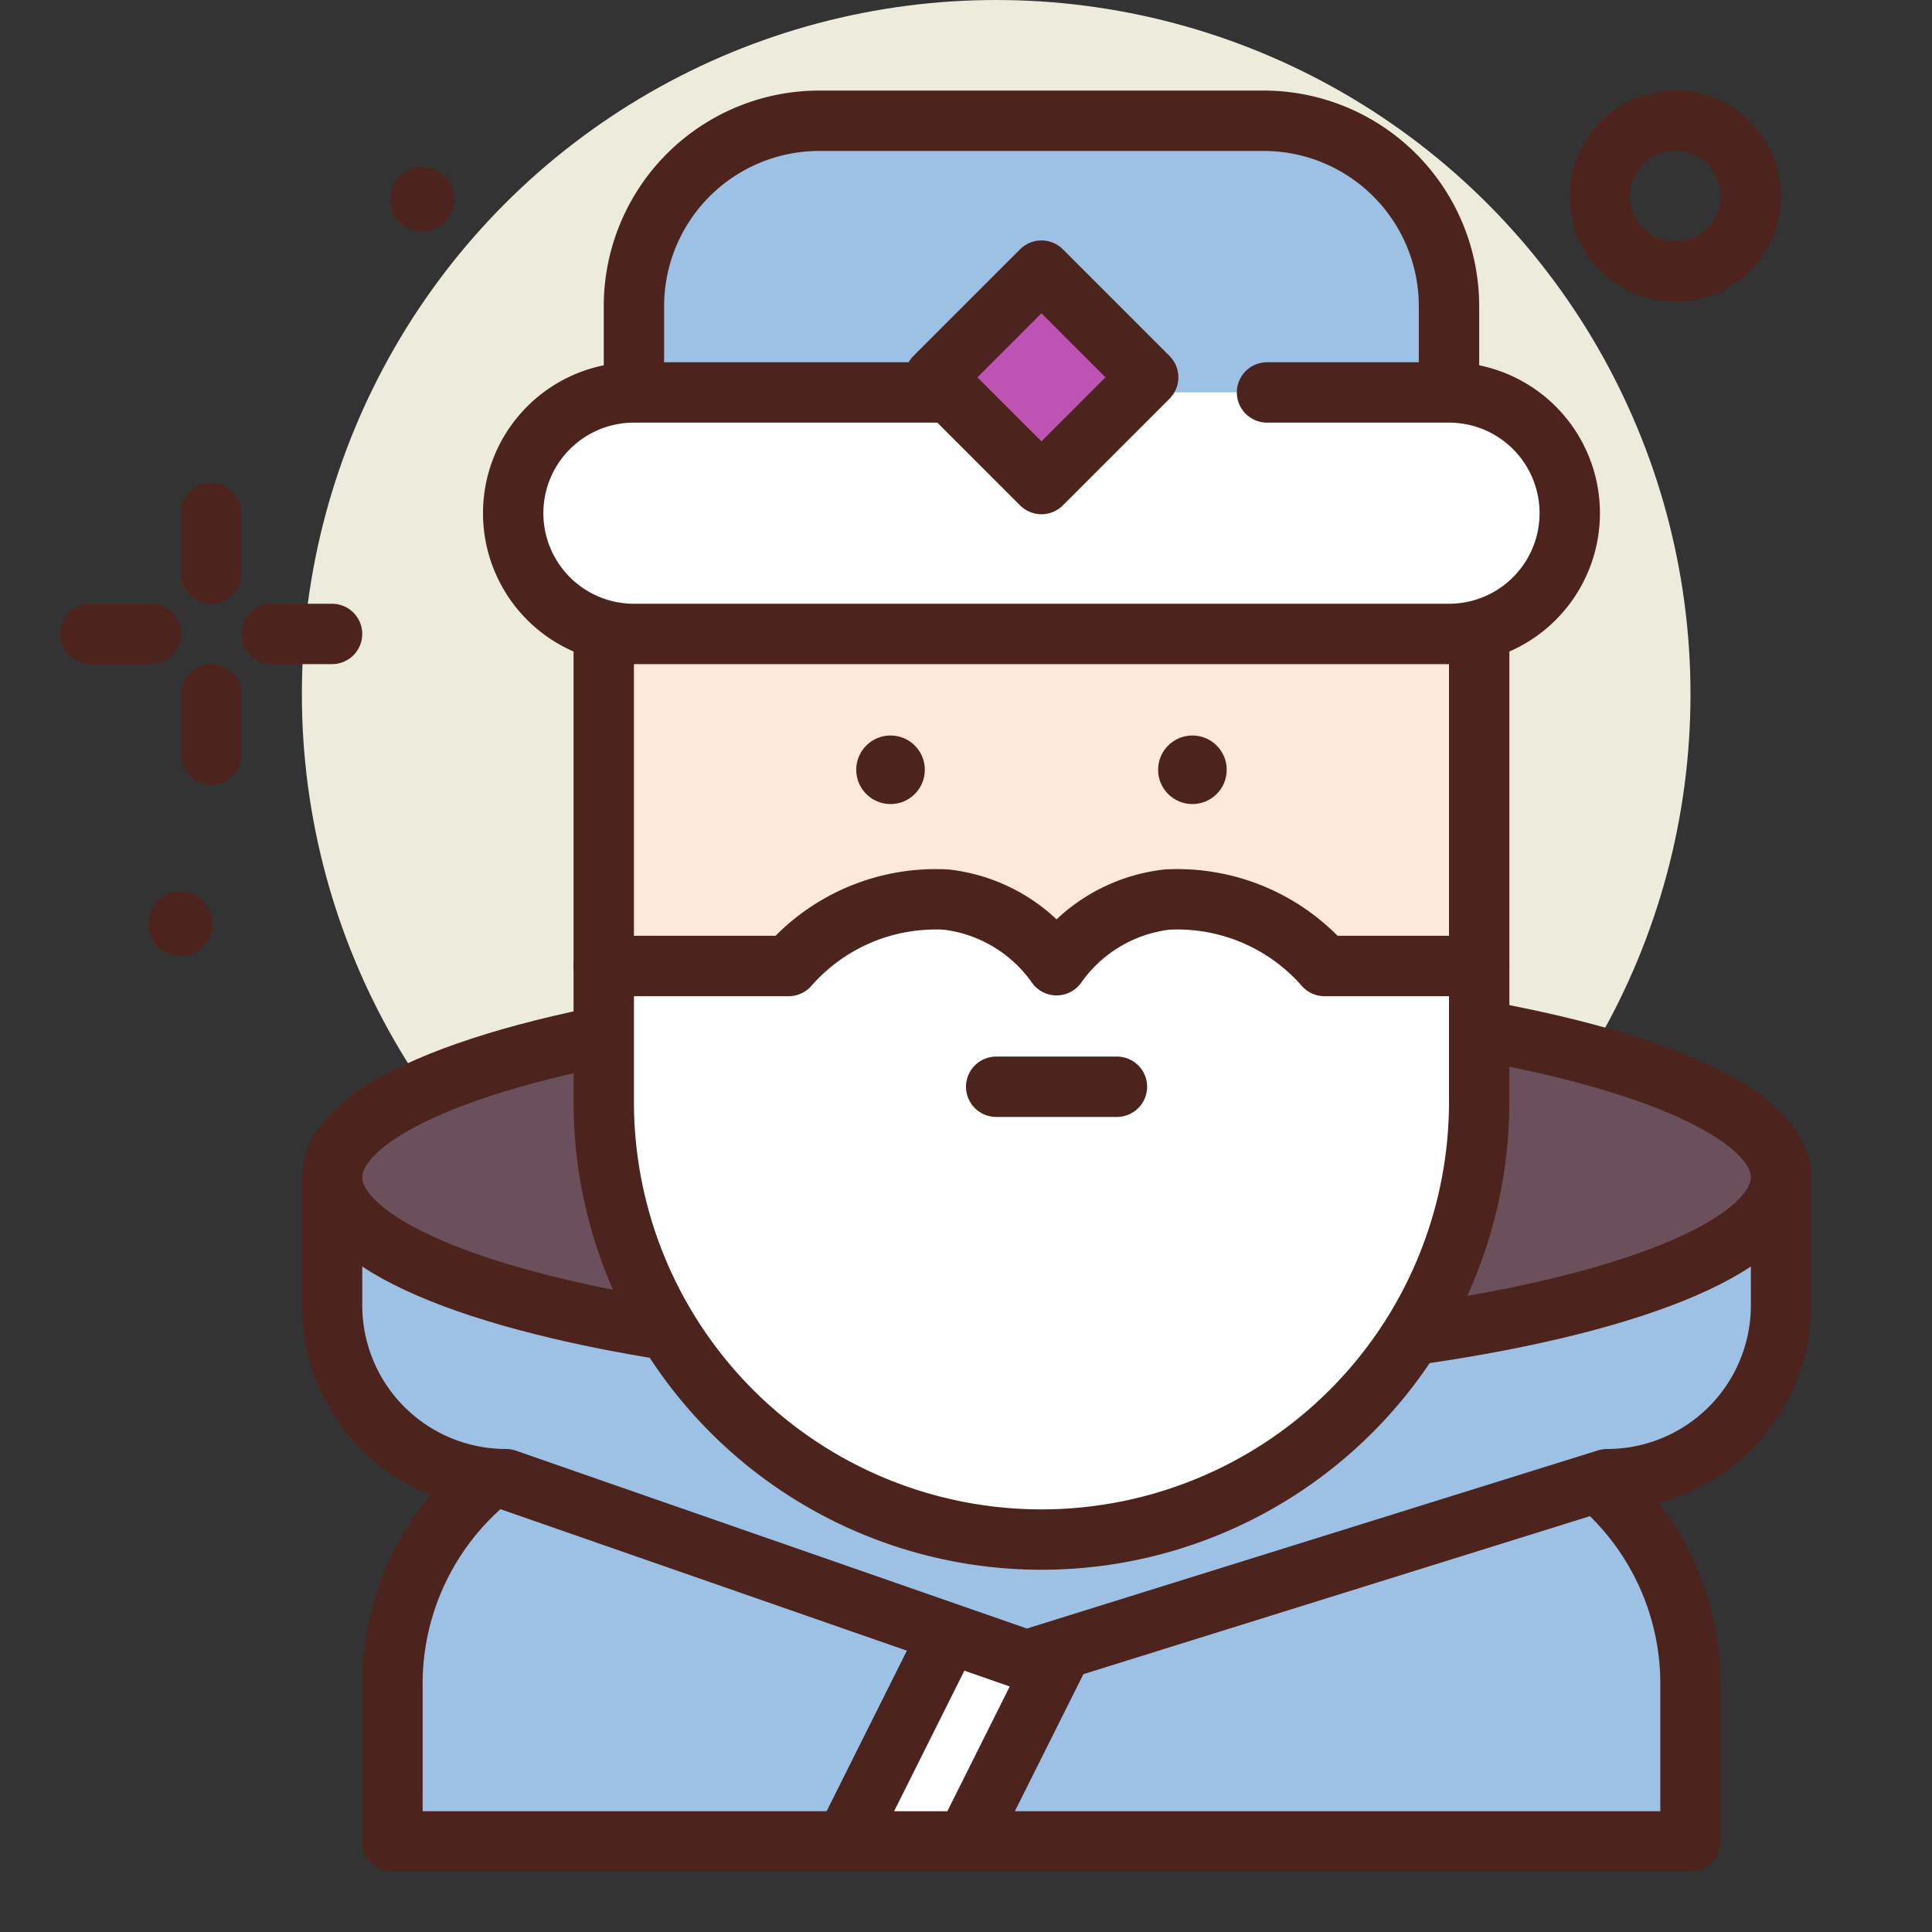 <?xml version="1.0" encoding="utf-8"?><!-- Скачано с сайта svg4.ru / Downloaded from svg4.ru -->
<svg width="800px" height="800px" viewBox="0 0 64 64" id="wizard" xmlns="http://www.w3.org/2000/svg"><rect x="0" y="0" width="64" height="64" fill="#333333" stroke="none"/><title>wizard</title><circle cx="33" cy="23" r="23" style="fill:#edebdc"/><line x1="7" y1="17" x2="7" y2="19" style="fill:none;stroke:#4c241d;stroke-linecap:round;stroke-linejoin:round;stroke-width:2px"/><line x1="7" y1="23" x2="7" y2="25" style="fill:none;stroke:#4c241d;stroke-linecap:round;stroke-linejoin:round;stroke-width:2px"/><path d="M21.778,47H47.222A8.778,8.778,0,0,1,56,55.778V61a0,0,0,0,1,0,0H13a0,0,0,0,1,0,0V55.778A8.778,8.778,0,0,1,21.778,47Z" style="fill:#9dc1e4;stroke:#4c241d;stroke-linecap:round;stroke-linejoin:round;stroke-width:2px"/><polygon points="32 61 28 61 34 49 38 49 32 61" style="fill:#ffffff;stroke:#4c241d;stroke-linecap:round;stroke-linejoin:round;stroke-width:2px"/><path d="M59,39H11v4.236A5.763,5.763,0,0,0,16.764,49L34,55l19.236-6A5.763,5.763,0,0,0,59,43.236Z" style="fill:#9dc1e4;stroke:#4c241d;stroke-linecap:round;stroke-linejoin:round;stroke-width:2px"/><line x1="3" y1="21" x2="5" y2="21" style="fill:none;stroke:#4c241d;stroke-linecap:round;stroke-linejoin:round;stroke-width:2px"/><line x1="9" y1="21" x2="11" y2="21" style="fill:none;stroke:#4c241d;stroke-linecap:round;stroke-linejoin:round;stroke-width:2px"/><circle cx="55.5" cy="6.5" r="2.5" style="fill:none;stroke:#4c241d;stroke-linecap:round;stroke-linejoin:round;stroke-width:2px"/><circle cx="13.984" cy="6.603" r="1.069" style="fill:#4c241d"/><ellipse cx="35" cy="39" rx="24" ry="6" style="fill:#6b4f5b;stroke:#4c241d;stroke-linecap:round;stroke-linejoin:round;stroke-width:2px"/><circle cx="5.984" cy="30.603" r="1.069" style="fill:#4c241d"/><path d="M48,13V10.143A6.143,6.143,0,0,0,41.857,4H27.143A6.143,6.143,0,0,0,21,10.143V13" style="fill:#9dc1e4;stroke:#4c241d;stroke-linecap:round;stroke-linejoin:round;stroke-width:2px"/><rect x="20" y="17.81" width="29" height="14.19" style="fill:#ffe8dc;stroke:#4c241d;stroke-linecap:round;stroke-linejoin:round;stroke-width:2px"/><path d="M41.972,13H48a4,4,0,0,1,4,4h0a4,4,0,0,1-4,4H21a4,4,0,0,1-4-4h0a4,4,0,0,1,4-4H37" style="fill:#ffffff;stroke:#4c241d;stroke-linecap:round;stroke-linejoin:round;stroke-width:2px"/><circle cx="39.5" cy="25.5" r="1.136" style="fill:#4c241d"/><circle cx="29.5" cy="25.5" r="1.136" style="fill:#4c241d"/><path d="M43.875,32a6.472,6.472,0,0,0-5.219-2.2A5.2,5.2,0,0,0,35,31.974,5.2,5.2,0,0,0,31.344,29.8,6.472,6.472,0,0,0,26.125,32H20v4.5a14.5,14.5,0,0,0,29,0V32Z" style="fill:#ffffff;stroke:#4c241d;stroke-linecap:round;stroke-linejoin:round;stroke-width:2px"/><line x1="33" y1="36" x2="37" y2="36" style="fill:none;stroke:#4c241d;stroke-linecap:round;stroke-linejoin:round;stroke-width:2px"/><rect x="32" y="10" width="5" height="5" transform="translate(1.266 28.056) rotate(-45)" style="fill:#bd53b5;stroke:#4c241d;stroke-linecap:round;stroke-linejoin:round;stroke-width:2px"/></svg>